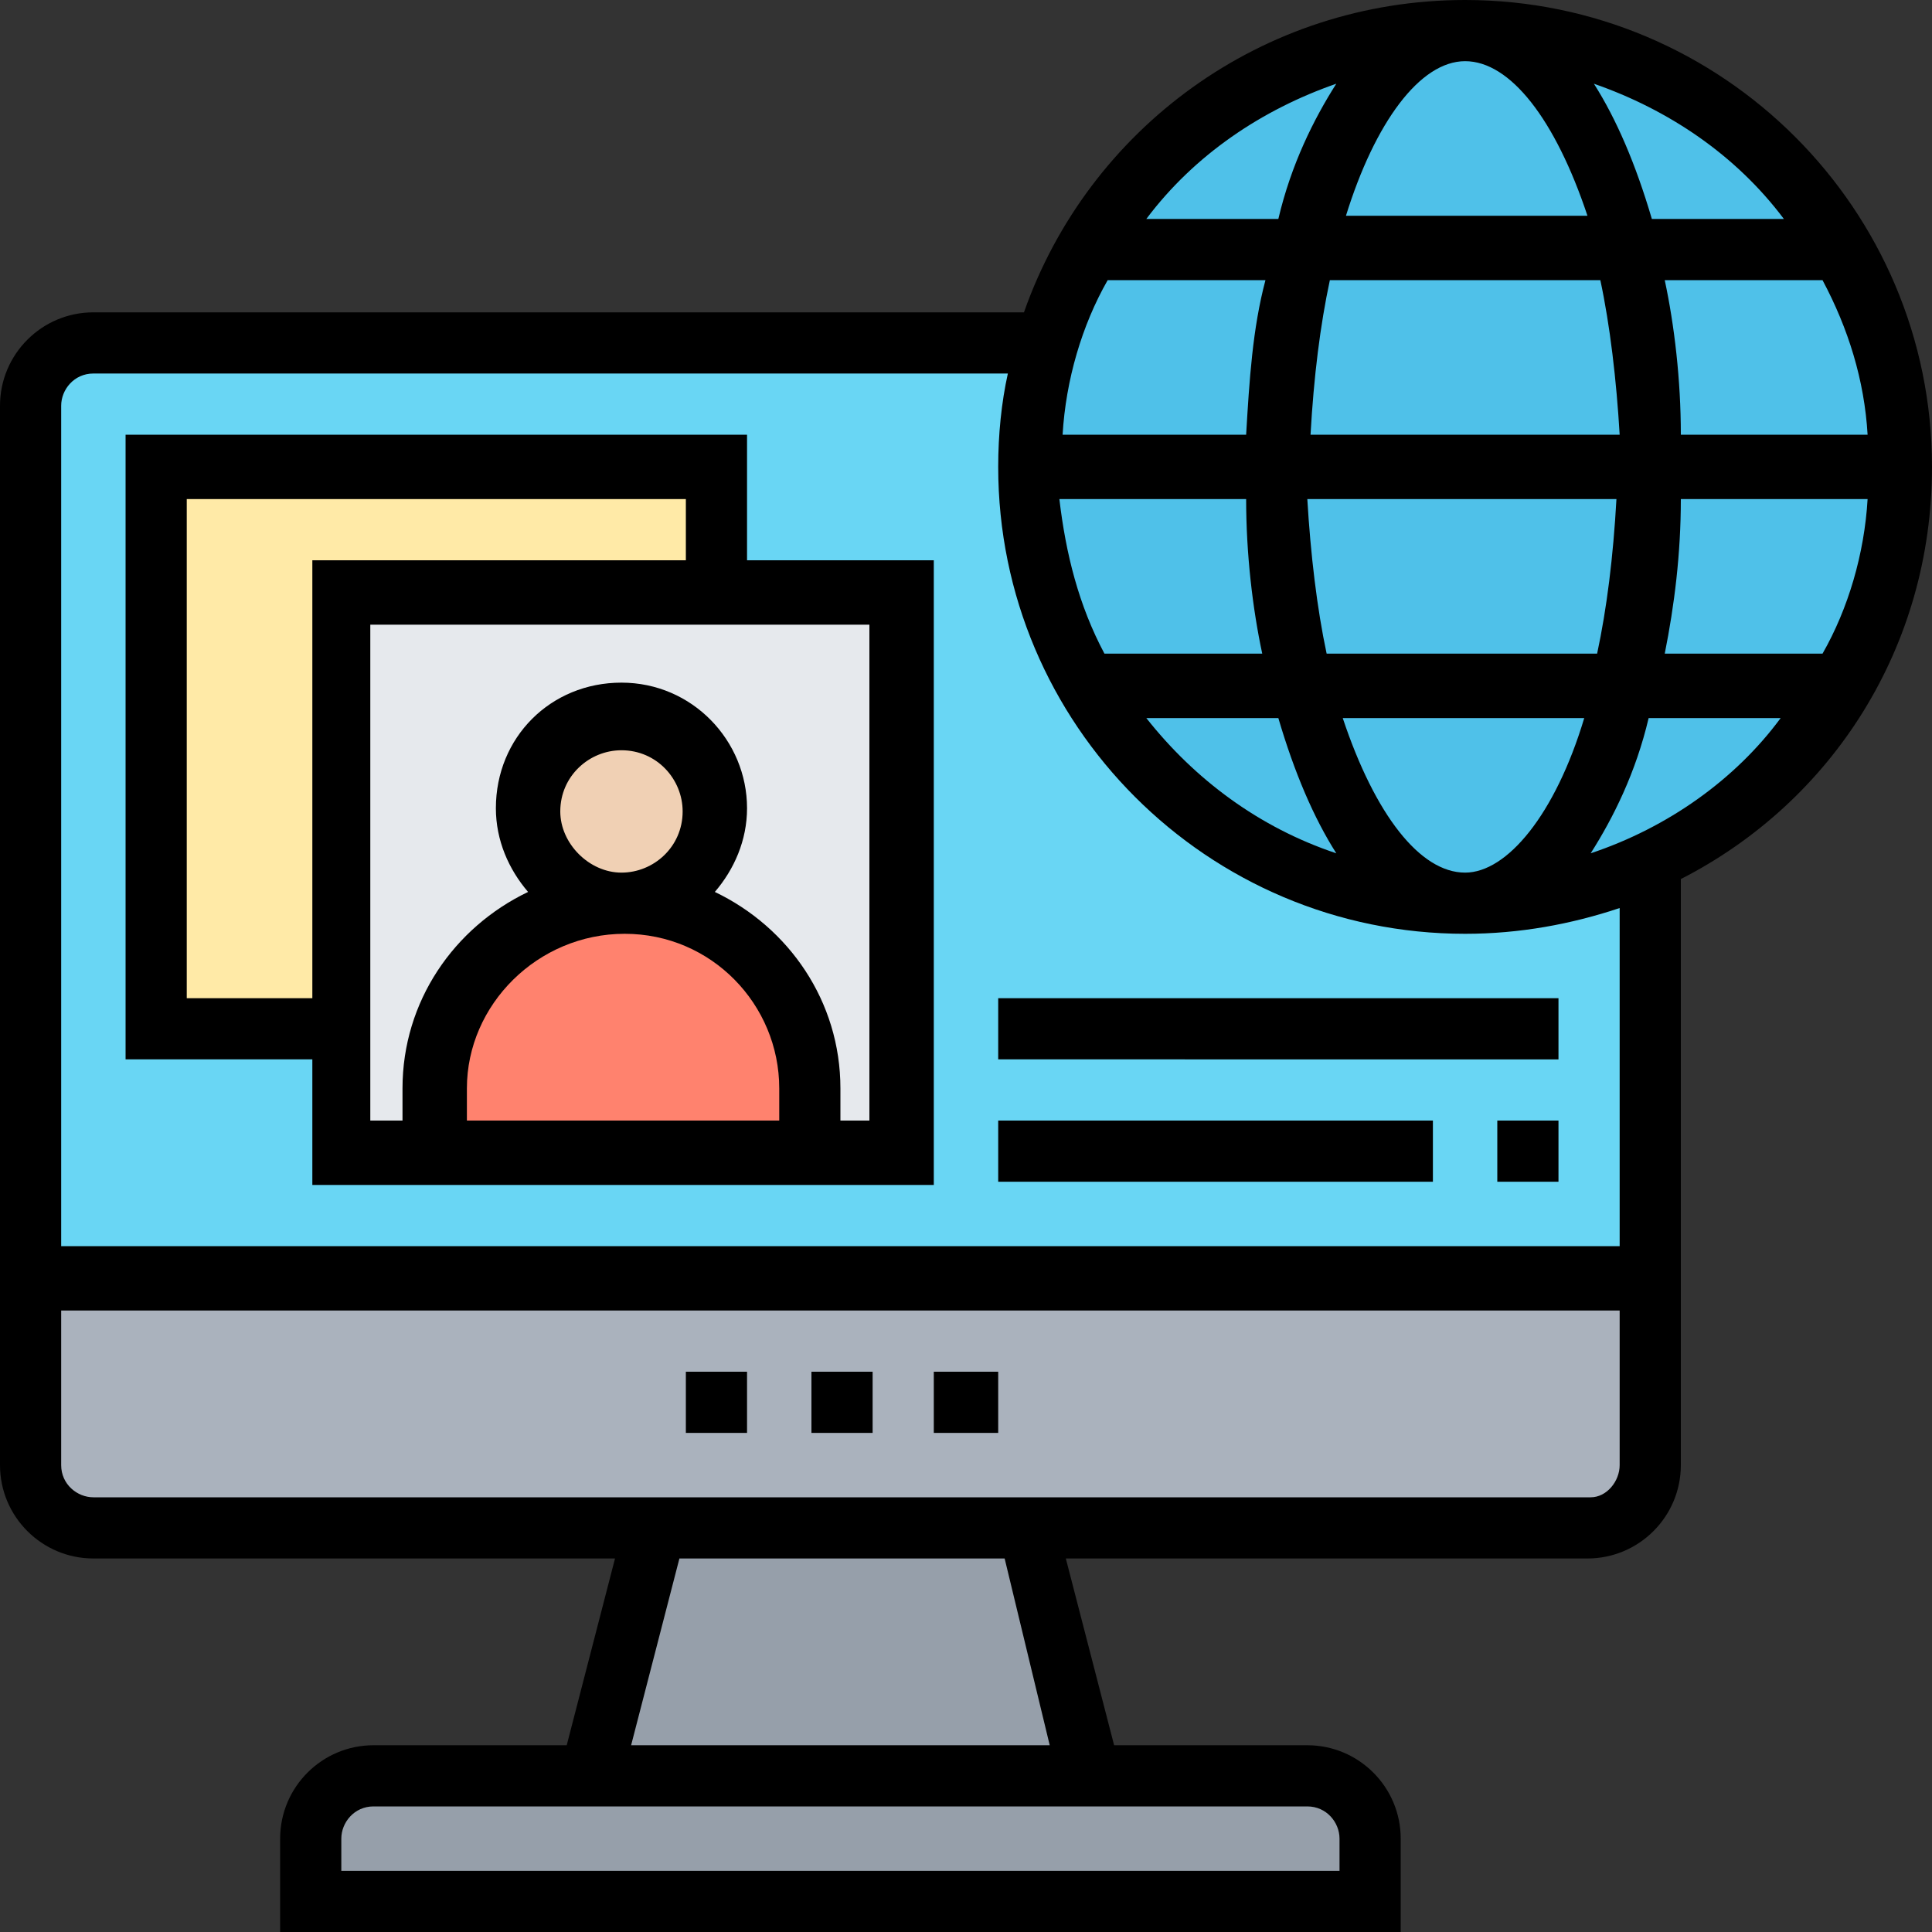 <?xml version="1.0" encoding="utf-8"?>
<!-- Generator: Adobe Illustrator 25.4.1, SVG Export Plug-In . SVG Version: 6.00 Build 0)  -->
<svg version="1.1" id="Layer_5" xmlns="http://www.w3.org/2000/svg" xmlns:xlink="http://www.w3.org/1999/xlink" x="0px" y="0px"
	 width="60px" height="60px" viewBox="0 0 60 60" style="enable-background:new 0 0 60 60;" xml:space="preserve">
<rect x="0" y="0" width="60" height="60" fill="#333333" stroke="none"/>
<style type="text/css">
	.st0{fill:#969FAA;}
	.st1{fill:#AAB2BD;}
	.st2{fill:#69D6F4;}
	.st3{fill:#4FC1E9;}
	.st4{fill:#FFEAA7;}
	.st5{fill:#E6E9ED;}
	.st6{fill:#FF826E;}
	.st7{fill:#F0D0B4;}
</style>
<path class="st0" d="M31.9,47.4l1.9,7.7H18.4l1.9-7.7H31.9z"/>
<path class="st0" d="M42.6,57.1V59H9.7v-1.9c0-1.1,0.9-1.9,1.9-1.9h6.8h15.5h6.8C41.7,55.2,42.6,56,42.6,57.1z"/>
<path class="st1" d="M51.3,39.7v5.8c0,1.1-0.9,1.9-1.9,1.9H31.9H20.3H2.9c-1.1,0-1.9-0.9-1.9-1.9v-5.8H51.3z"/>
<path class="st2" d="M51.3,10.6H2.9c-1.1,0-1.9,0.9-1.9,1.9v27.1h50.3V26.8V10.6z"/>
<circle class="st3" cx="45.5" cy="14.5" r="13.5"/>
<path class="st4" d="M22.3,14.5v3.9H10.6v13.5H4.8V14.5H22.3z"/>
<path class="st5" d="M22.3,18.4H10.6v13.5v3.9h17.4V18.4H22.3z"/>
<path class="st6" d="M25.2,33.9v1.9H13.5v-1.9c0-1.6,0.6-3.1,1.7-4.1c1-1.1,2.5-1.7,4.1-1.7C22.6,28.1,25.2,30.7,25.2,33.9z"/>
<circle class="st7" cx="19.4" cy="25.2" r="2.9"/>
<path d="M25.2,42.6h1.9v1.9h-1.9V42.6z"/>
<path d="M21.3,42.6h1.9v1.9h-1.9V42.6z"/>
<path d="M29,42.6H31v1.9H29V42.6z"/>
<path d="M23.2,13.5H3.9v19.4h5.8v3.9H29V17.4h-5.8V13.5z M5.8,31V15.5h15.5v1.9H9.7V31H5.8z M17.4,25.2c0-1.1,0.9-1.9,1.9-1.9
	c1.1,0,1.9,0.9,1.9,1.9c0,1.1-0.9,1.9-1.9,1.9C18.3,27.1,17.4,26.2,17.4,25.2z M19.4,29c2.7,0,4.8,2.2,4.8,4.8v1h-9.7v-1
	C14.5,31.2,16.7,29,19.4,29z M27.1,34.8h-1v-1c0-2.7-1.6-5-3.9-6.1c0.6-0.7,1-1.6,1-2.6c0-2.1-1.7-3.9-3.9-3.9s-3.9,1.7-3.9,3.9
	c0,1,0.4,1.9,1,2.6c-2.3,1.1-3.9,3.4-3.9,6.1v1h-1V19.4h15.5V34.8z"/>
<path d="M60,14.5C60,6.5,53.5,0,45.5,0c-6.3,0-11.7,4-13.7,9.7H2.9C1.3,9.7,0,11,0,12.6v32.9c0,1.6,1.3,2.9,2.9,2.9h16.2l-1.5,5.8
	h-6c-1.6,0-2.9,1.3-2.9,2.9V60h34.8v-2.9c0-1.6-1.3-2.9-2.9-2.9h-6l-1.5-5.8h16.2c1.6,0,2.9-1.3,2.9-2.9V27.3
	C56.9,24.9,60,20.1,60,14.5z M45.5,27.1c-1.4,0-2.8-1.8-3.8-4.8h7.5C48.3,25.3,46.8,27.1,45.5,27.1L45.5,27.1z M45.5,1.9
	c1.4,0,2.8,1.8,3.8,4.8h-7.5C42.7,3.8,44.1,1.9,45.5,1.9L45.5,1.9z M49.7,8.7c0.3,1.4,0.5,3.1,0.6,4.8h-9.6c0.1-1.8,0.3-3.4,0.6-4.8
	H49.7z M58,13.5h-5.8c0-1.7-0.2-3.4-0.5-4.8h4.9C57.4,10.2,57.9,11.8,58,13.5z M38.7,13.5H33c0.1-1.7,0.6-3.4,1.4-4.8h4.9
	C38.9,10.2,38.8,11.8,38.7,13.5z M38.7,15.5c0,1.7,0.2,3.4,0.5,4.8h-4.9c-0.8-1.5-1.2-3.1-1.4-4.8H38.7z M39.7,22.3
	c0.5,1.7,1.1,3.1,1.8,4.2c-2.4-0.8-4.4-2.3-5.9-4.2H39.7z M41.2,20.3c-0.3-1.4-0.5-3.1-0.6-4.8h9.6c-0.1,1.8-0.3,3.4-0.6,4.8H41.2z
	 M52.2,15.5H58c-0.1,1.7-0.6,3.4-1.4,4.8h-4.9C52,18.8,52.2,17.2,52.2,15.5z M55.4,6.8h-4.1c-0.5-1.7-1.1-3.1-1.8-4.2
	C51.8,3.4,53.9,4.8,55.4,6.8z M41.5,2.6c-0.7,1.1-1.4,2.5-1.8,4.2h-4.1C37.1,4.8,39.2,3.4,41.5,2.6z M41.6,57.1v1h-31v-1
	c0-0.5,0.4-1,1-1h29C41.2,56.1,41.6,56.6,41.6,57.1z M32.6,54.2h-13l1.5-5.8h10.1L32.6,54.2z M49.4,46.5H2.9c-0.5,0-1-0.4-1-1v-4.8
	h48.4v4.8C50.3,46,49.9,46.5,49.4,46.5z M50.3,38.7H1.9V12.6c0-0.5,0.4-1,1-1h28.4c-0.2,0.9-0.3,1.9-0.3,2.9c0,8,6.5,14.5,14.5,14.5
	c1.7,0,3.3-0.3,4.8-0.8V38.7z M49.4,26.5c0.7-1.1,1.4-2.5,1.8-4.2h4.1C53.9,24.2,51.8,25.7,49.4,26.5z"/>
<path d="M31,31h17.4v1.9H31V31z"/>
<path d="M46.5,34.8h1.9v1.9h-1.9V34.8z"/>
<path d="M31,34.8h13.5v1.9H31V34.8z"/>
</svg>
